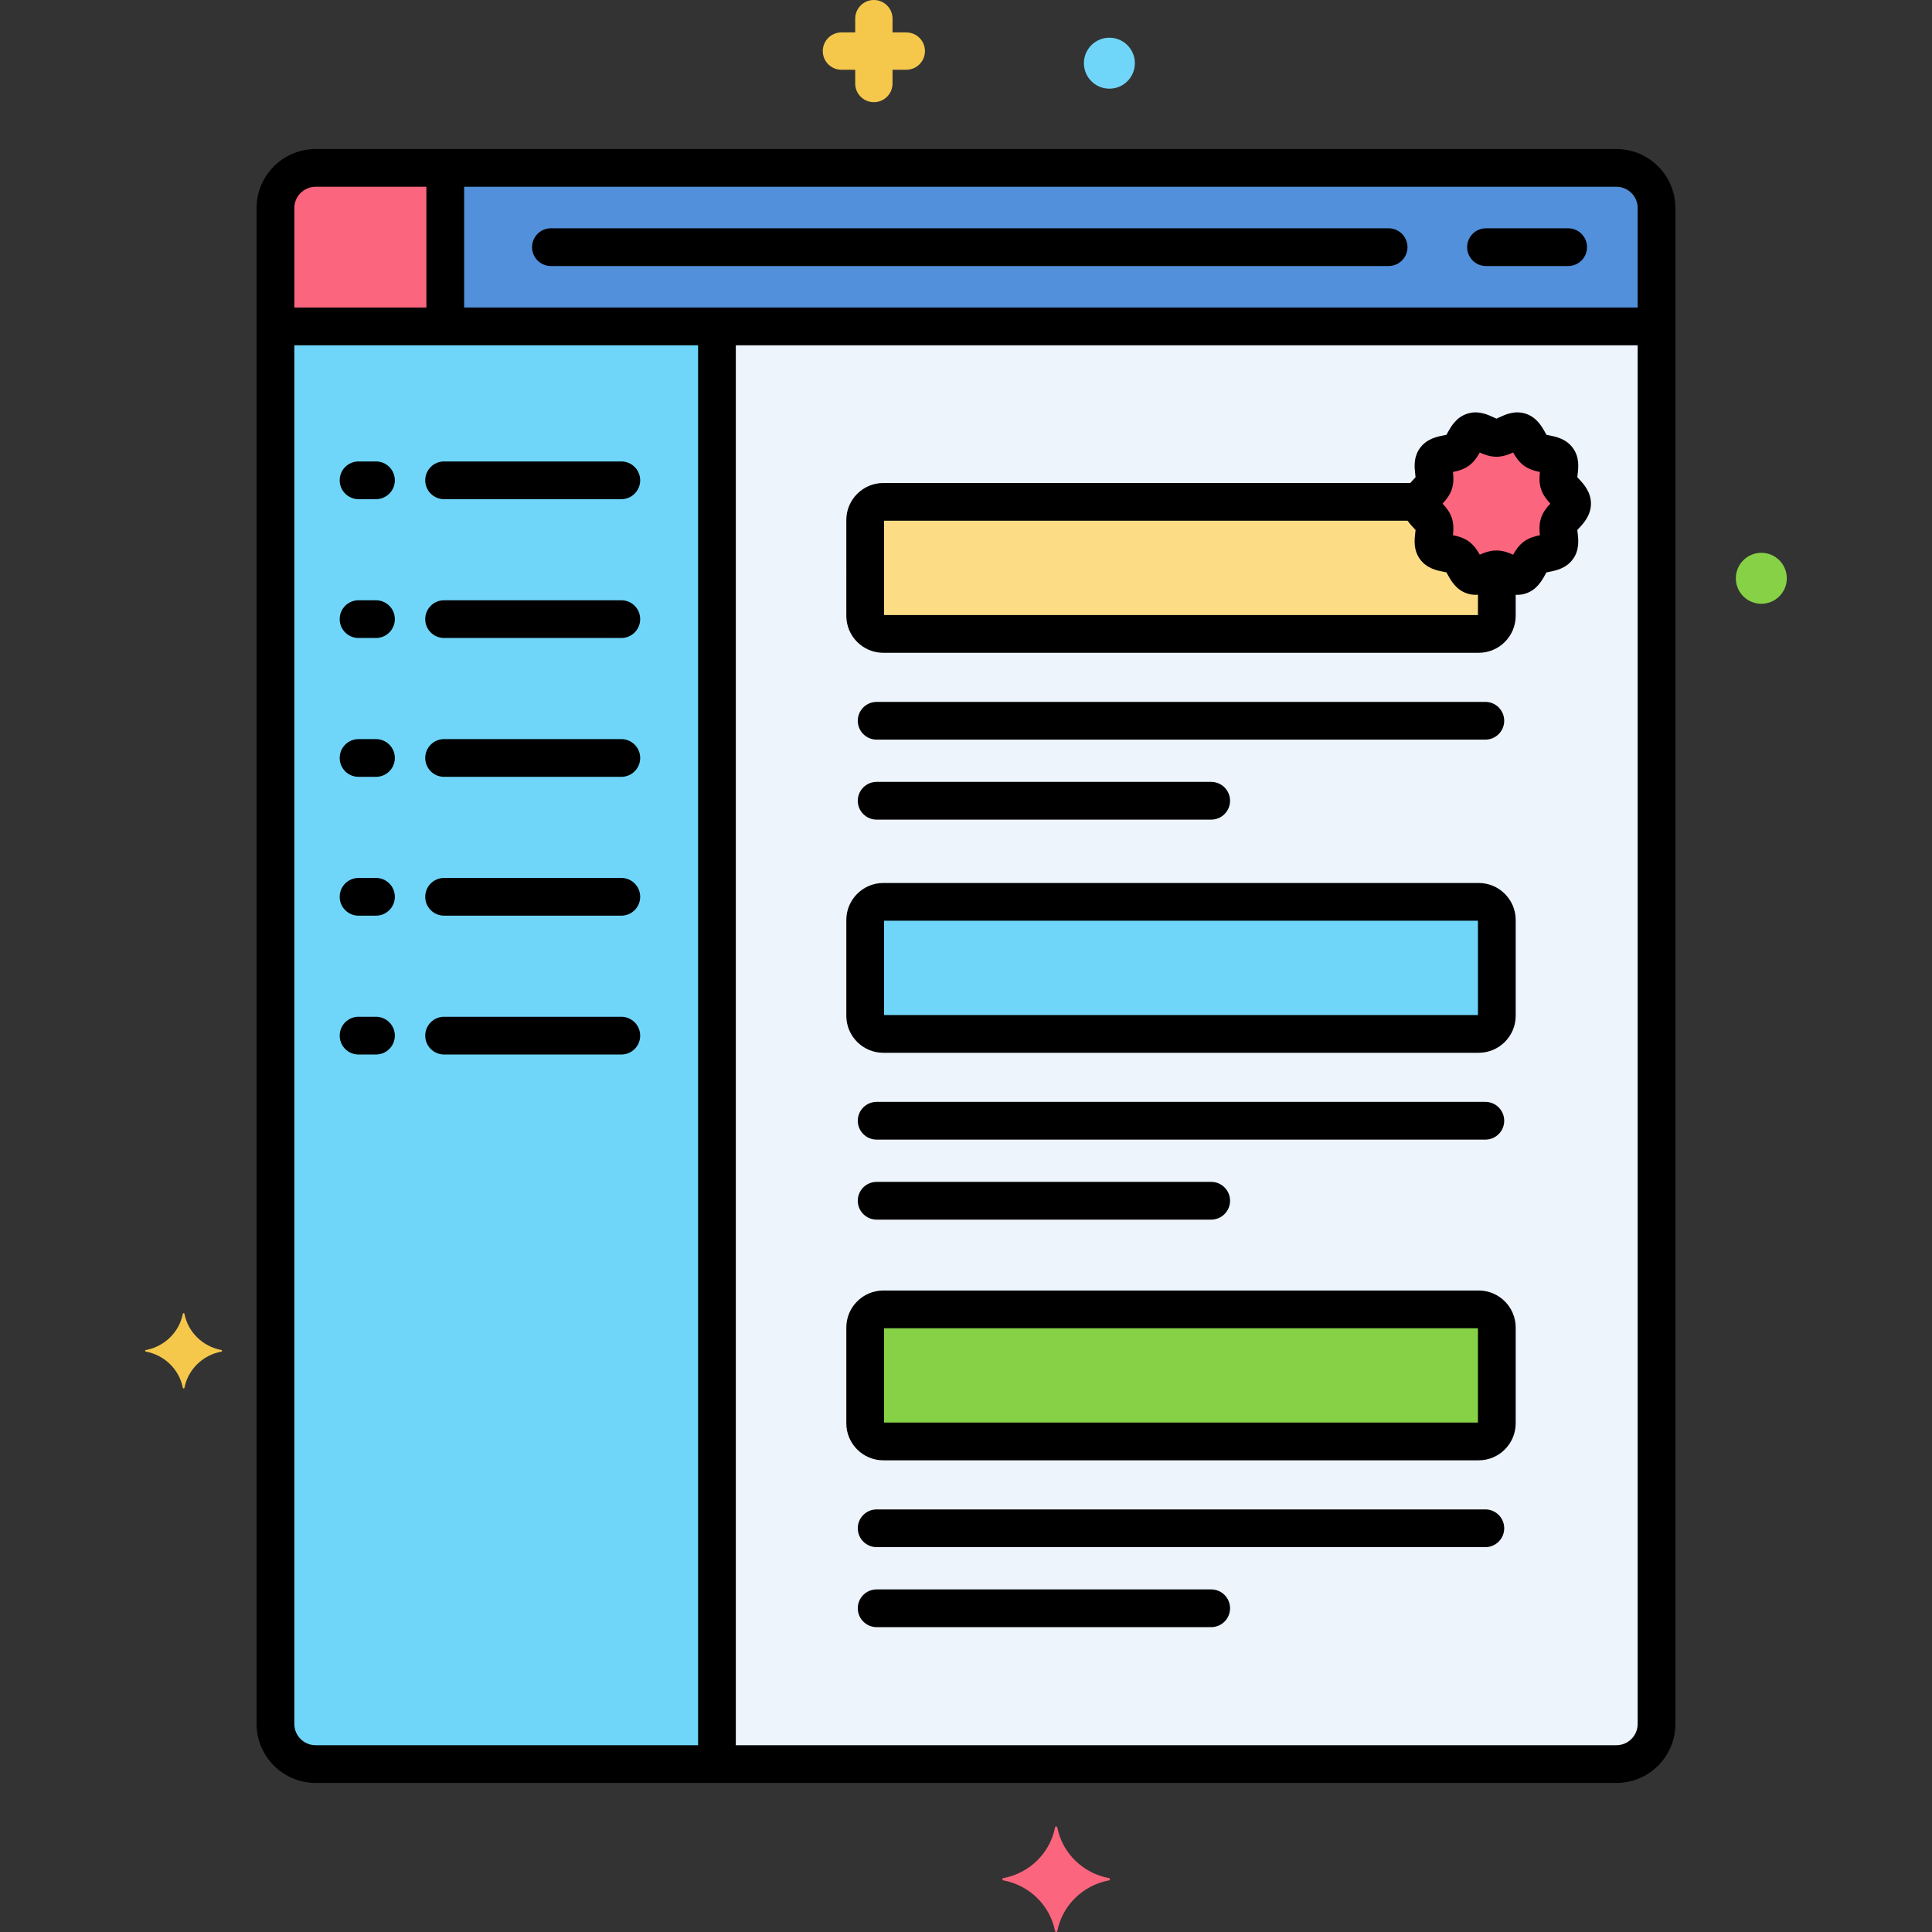 <?xml version="1.0" encoding="utf-8"?>
<!-- Generator: Adobe Illustrator 23.0.3, SVG Export Plug-In . SVG Version: 6.00 Build 0)  -->
<svg version="1.1" xmlns="http://www.w3.org/2000/svg" xmlns:xlink="http://www.w3.org/1999/xlink" x="0px" y="0px"
	 viewBox="0 0 256 256" style="enable-background:new 0 0 256 256;" xml:space="preserve">
<rect x="0" y="0" width="256" height="256" fill="#333333" stroke="none"/>
<style type="text/css">
	.st0{fill:#EDF4FC;}
	.st1{fill:#C7D7E5;}
	.st2{fill:#3A70BF;}
	.st3{fill:#5290DB;}
	.st4{fill:#FCDD86;}
	.st5{fill:#70D6F9;}
	.st6{fill:#F5C84C;}
	.st7{fill:#87D147;}
	.st8{fill:#FC657E;}
	.st9{fill:#9BE5F9;}
	.st10{fill:#DAE6F1;}
	.st11{fill:#F98FA6;}
	.st12{fill:#F9C1A8;}
	.st13{fill:#67ACEF;}
	.st14{fill:#FC8C48;}
	.st15{fill:#FCA265;}
	.st16{fill:#3CAADC;}
	.st17{fill:#818182;}
	.st18{fill:#8690FA;}
	.st19{fill:#9A4993;}
	.st20{fill:#B763B3;}
	.st21{fill:#414344;}
	.st22{fill:#EDB311;}
	.st23{fill:#EF4460;}
	.st24{fill:#29589F;}
	.st25{fill:#B2E26D;}
</style>
<g id="Layer_1">
</g>
<g id="Layer_2">
</g>
<g id="Layer_3">
</g>
<g id="Layer_4">
</g>
<g id="Layer_5">
</g>
<g id="Layer_6">
</g>
<g id="Layer_7">
</g>
<g id="Layer_8">
</g>
<g id="Layer_9">
</g>
<g id="Layer_10">
</g>
<g id="Layer_11">
</g>
<g id="Layer_12">
</g>
<g id="Layer_13">
</g>
<g id="Layer_14">
</g>
<g id="Layer_15">
</g>
<g id="Layer_16">
</g>
<g id="Layer_17">
</g>
<g id="Layer_18">
</g>
<g id="Layer_19">
</g>
<g id="Layer_20">
</g>
<g id="Layer_21">
</g>
<g id="Layer_22">
</g>
<g id="Layer_23">
</g>
<g id="Layer_24">
</g>
<g id="Layer_25">
</g>
<g id="Layer_26">
</g>
<g id="Layer_27">
</g>
<g id="Layer_28">
</g>
<g id="Layer_29">
</g>
<g id="Layer_30">
</g>
<g id="Layer_31">
</g>
<g id="Layer_32">
</g>
<g id="Layer_33">
</g>
<g id="Layer_34">
</g>
<g id="Layer_35">
</g>
<g id="Layer_36">
</g>
<g id="Layer_37">
</g>
<g id="Layer_38">
</g>
<g id="Layer_39">
</g>
<g id="Layer_40">
</g>
<g id="Layer_41">
</g>
<g id="Layer_42">
</g>
<g id="Layer_43">
</g>
<g id="Layer_44">
</g>
<g id="Layer_45">
</g>
<g id="Layer_46">
</g>
<g id="Layer_47">
</g>
<g id="Layer_48">
</g>
<g id="Layer_49">
</g>
<g id="Layer_50">
</g>
<g id="Layer_51">
</g>
<g id="Layer_52">
</g>
<g id="Layer_53">
</g>
<g id="Layer_54">
</g>
<g id="Layer_55">
</g>
<g id="Layer_56">
</g>
<g id="Layer_57">
</g>
<g id="Layer_58">
</g>
<g id="Layer_59">
</g>
<g id="Layer_60">
</g>
<g id="Layer_61">
</g>
<g id="Layer_62">
</g>
<g id="Layer_63">
</g>
<g id="Layer_64">
</g>
<g id="Layer_65">
</g>
<g id="Layer_66">
</g>
<g id="Layer_67">
</g>
<g id="Layer_68">
</g>
<g id="Layer_69">
</g>
<g id="Layer_70">
	<g>
		<g>
			<g>
				<path class="st0" d="M36.5,43.25v185.18c0,2.938,2.382,5.32,5.32,5.32H214.18c2.938,0,5.32-2.382,5.32-5.32V43.25H36.5z"/>
			</g>
		</g>
		<g>
			<g>
				<path class="st5" d="M95,43.25H36.5v185.18c0,2.938,2.382,5.32,5.32,5.32H95V43.25z"/>
			</g>
		</g>
		<g>
			<g>
				<path d="M214.181,236.25H41.819c-4.312,0-7.819-3.508-7.819-7.819V43.25c0-1.381,1.119-2.5,2.5-2.5s2.5,1.119,2.5,2.5v185.181
					c0,1.555,1.265,2.819,2.819,2.819h172.361c1.555,0,2.819-1.265,2.819-2.819V43.25c0-1.381,1.119-2.5,2.5-2.5s2.5,1.119,2.5,2.5
					v185.181C222,232.742,218.492,236.25,214.181,236.25z"/>
			</g>
		</g>
		<g>
			<g>
				<path class="st5" d="M195.931,119.5h-78.884c-1.329,0-2.406,1.077-2.406,2.406v12.688c0,1.329,1.077,2.406,2.406,2.406h78.884
					c1.329,0,2.406-1.077,2.406-2.406v-12.688C198.337,120.577,197.26,119.5,195.931,119.5z"/>
			</g>
		</g>
		<g>
			<g>
				<path class="st7" d="M195.931,173.5h-78.884c-1.329,0-2.406,1.077-2.406,2.406v12.688c0,1.329,1.077,2.406,2.406,2.406h78.884
					c1.329,0,2.406-1.077,2.406-2.406v-12.688C198.337,174.577,197.26,173.5,195.931,173.5z"/>
			</g>
		</g>
		<g>
			<g>
				<path class="st8" d="M208.31,66.73c0,1.01-1.442,1.78-1.738,2.692c-0.307,0.945,0.397,2.414-0.176,3.2
					c-0.578,0.794-2.196,0.576-2.991,1.154c-0.786,0.572-1.076,2.182-2.021,2.489c-0.912,0.296-2.088-0.826-3.098-0.826
					c-1.01,0-2.186,1.122-3.098,0.826c-0.945-0.307-1.234-1.916-2.021-2.489c-0.794-0.578-2.413-0.36-2.991-1.154
					c-0.572-0.786,0.131-2.255-0.176-3.2c-0.296-0.912-1.738-1.682-1.738-2.692s1.442-1.78,1.738-2.692
					c0.307-0.945-0.397-2.414,0.176-3.2c0.578-0.794,2.196-0.576,2.991-1.154c0.786-0.572,1.076-2.182,2.021-2.489
					c0.912-0.296,2.088,0.826,3.098,0.826c1.01,0,2.186-1.122,3.098-0.826c0.945,0.307,1.234,1.916,2.021,2.489
					c0.794,0.578,2.413,0.36,2.991,1.154c0.572,0.786-0.131,2.255,0.176,3.2C206.868,64.95,208.31,65.72,208.31,66.73z"/>
			</g>
		</g>
		<g>
			<g>
				<path class="st4" d="M198.287,75.439c-1.01,0-2.187,1.123-3.098,0.826c-0.945-0.307-1.234-1.916-2.021-2.489
					c-0.794-0.578-2.413-0.36-2.991-1.154c-0.573-0.786,0.131-2.255-0.176-3.2c-0.296-0.912-1.739-1.682-1.739-2.692
					c0-0.079,0.023-0.154,0.039-0.23h-71.255c-1.329,0-2.406,1.077-2.406,2.406v12.688c0,1.329,1.077,2.406,2.406,2.406h78.884
					c1.329,0,2.406-1.077,2.406-2.406v-6.149C198.32,75.445,198.303,75.439,198.287,75.439z"/>
			</g>
		</g>
		<g>
			<g>
				<path class="st3" d="M214.18,22.25H41.82c-2.938,0-5.32,2.382-5.32,5.32v15.68h183V27.57
					C219.5,24.632,217.118,22.25,214.18,22.25z"/>
			</g>
		</g>
		<g>
			<g>
				<path class="st8" d="M59,22.25H41.82c-2.938,0-5.32,2.382-5.32,5.32v15.68H59V22.25z"/>
			</g>
		</g>
		<g>
			<g>
				<circle class="st7" cx="233.384" cy="76.627" r="3.377"/>
			</g>
		</g>
		<g>
			<g>
				<path class="st8" d="M146.952,249.159c-3.464,0.645-6.194,3.319-6.852,6.713c-0.033,0.17-0.271,0.17-0.304,0
					c-0.659-3.393-3.388-6.068-6.852-6.713c-0.174-0.032-0.174-0.265,0-0.298c3.464-0.645,6.194-3.32,6.852-6.713
					c0.033-0.17,0.271-0.17,0.304,0c0.658,3.393,3.388,6.068,6.852,6.713C147.126,248.894,147.126,249.127,146.952,249.159z"/>
			</g>
		</g>
		<g>
			<g>
				<path class="st6" d="M120.089,9.242h-1.824v1.824c0,1.366-1.107,2.473-2.473,2.473s-2.473-1.107-2.473-2.473V9.242h-1.824
					c-1.366,0-2.473-1.107-2.473-2.473s1.107-2.473,2.473-2.473h1.824V2.473c0-1.366,1.107-2.473,2.473-2.473
					s2.473,1.107,2.473,2.473v1.824h1.824c1.366,0,2.473,1.107,2.473,2.473S121.454,9.242,120.089,9.242z"/>
			</g>
		</g>
		<g>
			<g>
				<circle class="st5" cx="147" cy="8.373" r="3.377"/>
			</g>
		</g>
		<g>
			<g>
				<path d="M219.5,45.75h-183c-1.381,0-2.5-1.119-2.5-2.5V27.569c0-4.312,3.508-7.819,7.819-7.819h172.361
					c4.312,0,7.819,3.508,7.819,7.819V43.25C222,44.631,220.881,45.75,219.5,45.75z M39,40.75h178V27.569
					c0-1.555-1.265-2.819-2.819-2.819H41.819c-1.555,0-2.819,1.265-2.819,2.819V40.75z"/>
			</g>
		</g>
		<g>
			<g>
				<path d="M184,35.25H73c-1.381,0-2.5-1.119-2.5-2.5s1.119-2.5,2.5-2.5h111c1.381,0,2.5,1.119,2.5,2.5S185.381,35.25,184,35.25z"
					/>
			</g>
		</g>
		<g>
			<g>
				<path d="M207.788,35.25h-10.885c-1.381,0-2.5-1.119-2.5-2.5s1.119-2.5,2.5-2.5h10.885c1.381,0,2.5,1.119,2.5,2.5
					S209.169,35.25,207.788,35.25z"/>
			</g>
		</g>
		<g>
			<g>
				<path d="M59,45.142c-1.381,0-2.5-1.119-2.5-2.5v-19.6c0-1.381,1.119-2.5,2.5-2.5s2.5,1.119,2.5,2.5v19.6
					C61.5,44.022,60.381,45.142,59,45.142z"/>
			</g>
		</g>
		<g>
			<g>
				<path d="M195.931,139.5h-78.884c-2.705,0-4.905-2.201-4.905-4.906v-12.688c0-2.705,2.2-4.906,4.905-4.906h78.884
					c2.705,0,4.906,2.201,4.906,4.906v12.688C200.837,137.299,198.636,139.5,195.931,139.5z M117.142,134.5h78.695V122h-78.695
					V134.5z M195.931,122h0.01H195.931z"/>
			</g>
		</g>
		<g>
			<g>
				<path d="M196.816,151.005h-80.654c-1.381,0-2.5-1.119-2.5-2.5s1.119-2.5,2.5-2.5h80.654c1.381,0,2.5,1.119,2.5,2.5
					S198.197,151.005,196.816,151.005z"/>
			</g>
		</g>
		<g>
			<g>
				<path d="M160.489,161.605h-44.327c-1.381,0-2.5-1.119-2.5-2.5s1.119-2.5,2.5-2.5h44.327c1.381,0,2.5,1.119,2.5,2.5
					S161.87,161.605,160.489,161.605z"/>
			</g>
		</g>
		<g>
			<g>
				<path d="M196.816,98.005h-80.654c-1.381,0-2.5-1.119-2.5-2.5s1.119-2.5,2.5-2.5h80.654c1.381,0,2.5,1.119,2.5,2.5
					S198.197,98.005,196.816,98.005z"/>
			</g>
		</g>
		<g>
			<g>
				<path d="M160.489,108.605h-44.327c-1.381,0-2.5-1.119-2.5-2.5s1.119-2.5,2.5-2.5h44.327c1.381,0,2.5,1.119,2.5,2.5
					S161.87,108.605,160.489,108.605z"/>
			</g>
		</g>
		<g>
			<g>
				<path d="M195.931,193.5h-78.884c-2.705,0-4.905-2.201-4.905-4.906v-12.688c0-2.705,2.2-4.906,4.905-4.906h78.884
					c2.705,0,4.906,2.201,4.906,4.906v12.688C200.837,191.299,198.636,193.5,195.931,193.5z M117.142,188.5h78.695V176h-78.695
					V188.5z M195.931,176h0.01H195.931z"/>
			</g>
		</g>
		<g>
			<g>
				<path d="M196.816,205.005h-80.654c-1.381,0-2.5-1.119-2.5-2.5s1.119-2.5,2.5-2.5h80.654c1.381,0,2.5,1.119,2.5,2.5
					S198.197,205.005,196.816,205.005z"/>
			</g>
		</g>
		<g>
			<g>
				<path d="M160.489,215.605h-44.327c-1.381,0-2.5-1.119-2.5-2.5s1.119-2.5,2.5-2.5h44.327c1.381,0,2.5,1.119,2.5,2.5
					S161.87,215.605,160.489,215.605z"/>
			</g>
		</g>
		<g>
			<g>
				<path d="M95,235.875c-1.381,0-2.5-1.119-2.5-2.5V43.938c0-1.381,1.119-2.5,2.5-2.5s2.5,1.119,2.5,2.5v189.437
					C97.5,234.756,96.381,235.875,95,235.875z"/>
			</g>
		</g>
		<g>
			<g>
				<path d="M82.328,66.143H58.844c-1.381,0-2.5-1.119-2.5-2.5s1.119-2.5,2.5-2.5h23.484c1.381,0,2.5,1.119,2.5,2.5
					S83.709,66.143,82.328,66.143z"/>
			</g>
		</g>
		<g>
			<g>
				<path d="M82.328,84.538H58.844c-1.381,0-2.5-1.119-2.5-2.5s1.119-2.5,2.5-2.5h23.484c1.381,0,2.5,1.119,2.5,2.5
					S83.709,84.538,82.328,84.538z"/>
			</g>
		</g>
		<g>
			<g>
				<path d="M82.328,102.935H58.844c-1.381,0-2.5-1.119-2.5-2.5s1.119-2.5,2.5-2.5h23.484c1.381,0,2.5,1.119,2.5,2.5
					S83.709,102.935,82.328,102.935z"/>
			</g>
		</g>
		<g>
			<g>
				<path d="M82.328,121.331H58.844c-1.381,0-2.5-1.119-2.5-2.5s1.119-2.5,2.5-2.5h23.484c1.381,0,2.5,1.119,2.5,2.5
					S83.709,121.331,82.328,121.331z"/>
			</g>
		</g>
		<g>
			<g>
				<path d="M82.328,139.728H58.844c-1.381,0-2.5-1.119-2.5-2.5s1.119-2.5,2.5-2.5h23.484c1.381,0,2.5,1.119,2.5,2.5
					S83.709,139.728,82.328,139.728z"/>
			</g>
		</g>
		<g>
			<g>
				<path d="M49.818,66.143H47.51c-1.381,0-2.5-1.119-2.5-2.5s1.119-2.5,2.5-2.5h2.309c1.381,0,2.5,1.119,2.5,2.5
					S51.199,66.143,49.818,66.143z"/>
			</g>
		</g>
		<g>
			<g>
				<path d="M49.818,84.538H47.51c-1.381,0-2.5-1.119-2.5-2.5s1.119-2.5,2.5-2.5h2.309c1.381,0,2.5,1.119,2.5,2.5
					S51.199,84.538,49.818,84.538z"/>
			</g>
		</g>
		<g>
			<g>
				<path d="M49.818,102.935H47.51c-1.381,0-2.5-1.119-2.5-2.5s1.119-2.5,2.5-2.5h2.309c1.381,0,2.5,1.119,2.5,2.5
					S51.199,102.935,49.818,102.935z"/>
			</g>
		</g>
		<g>
			<g>
				<path d="M49.818,121.331H47.51c-1.381,0-2.5-1.119-2.5-2.5s1.119-2.5,2.5-2.5h2.309c1.381,0,2.5,1.119,2.5,2.5
					S51.199,121.331,49.818,121.331z"/>
			</g>
		</g>
		<g>
			<g>
				<path d="M49.818,139.728H47.51c-1.381,0-2.5-1.119-2.5-2.5s1.119-2.5,2.5-2.5h2.309c1.381,0,2.5,1.119,2.5,2.5
					S51.199,139.728,49.818,139.728z"/>
			</g>
		</g>
		<g>
			<g>
				<path d="M195.517,78.817c-0.35,0-0.718-0.05-1.1-0.174c-1.469-0.477-2.146-1.696-2.593-2.504
					c-0.048-0.087-0.11-0.198-0.166-0.294c-0.111-0.025-0.241-0.051-0.343-0.07c-0.899-0.177-2.259-0.444-3.159-1.681
					c-0.896-1.233-0.733-2.604-0.625-3.51c0.012-0.105,0.028-0.241,0.039-0.357c-0.071-0.08-0.154-0.169-0.219-0.238
					c-0.595-0.637-1.589-1.702-1.589-3.259c0-1.558,0.995-2.623,1.589-3.26c0.065-0.069,0.147-0.158,0.219-0.237
					c-0.011-0.117-0.027-0.253-0.039-0.358c-0.108-0.906-0.271-2.277,0.624-3.509c0.9-1.237,2.261-1.504,3.161-1.681
					c0.101-0.021,0.23-0.046,0.342-0.07c0.056-0.096,0.118-0.207,0.166-0.295c0.447-0.807,1.123-2.025,2.591-2.503
					c1.438-0.468,2.684,0.108,3.507,0.489c0.107,0.05,0.248,0.115,0.364,0.164c0.116-0.049,0.258-0.114,0.365-0.164
					c0.824-0.38,2.068-0.957,3.505-0.49c1.47,0.479,2.146,1.697,2.593,2.504c0.048,0.088,0.11,0.199,0.166,0.295
					c0.111,0.024,0.241,0.05,0.342,0.07c0.9,0.177,2.261,0.443,3.161,1.682c0.896,1.231,0.732,2.603,0.624,3.51
					c-0.013,0.105-0.028,0.24-0.039,0.356c0.07,0.079,0.153,0.167,0.218,0.236c0.595,0.637,1.59,1.703,1.59,3.261
					c0,1.557-0.995,2.623-1.589,3.26c-0.065,0.069-0.147,0.157-0.219,0.237c0.011,0.116,0.026,0.251,0.039,0.355
					c0.108,0.907,0.272,2.278-0.623,3.51c-0.902,1.238-2.262,1.506-3.161,1.683c-0.102,0.02-0.231,0.045-0.343,0.07
					c-0.056,0.096-0.118,0.207-0.166,0.294c-0.447,0.808-1.124,2.027-2.593,2.504c-1.438,0.467-2.681-0.108-3.504-0.489
					c-0.108-0.05-0.249-0.115-0.366-0.165c-0.116,0.05-0.257,0.114-0.364,0.164C197.316,78.434,196.484,78.817,195.517,78.817z
					 M198.286,72.939c0.87,0,1.623,0.295,2.211,0.56c0.313-0.554,0.74-1.235,1.437-1.743c0.702-0.511,1.486-0.709,2.113-0.838
					c-0.07-0.637-0.121-1.442,0.146-2.268c0.271-0.831,0.799-1.451,1.231-1.92c-0.433-0.469-0.961-1.089-1.23-1.919
					c-0.269-0.826-0.218-1.632-0.147-2.27c-0.627-0.128-1.41-0.326-2.112-0.837c-0.697-0.508-1.125-1.189-1.438-1.744
					c-0.587,0.266-1.34,0.561-2.21,0.561s-1.622-0.295-2.21-0.56c-0.313,0.554-0.74,1.235-1.437,1.743
					c-0.703,0.511-1.486,0.709-2.114,0.838c0.07,0.637,0.121,1.443-0.147,2.269c-0.269,0.829-0.797,1.449-1.229,1.919
					c0.433,0.469,0.961,1.09,1.23,1.921c0.269,0.823,0.217,1.629,0.146,2.267c0.628,0.129,1.411,0.327,2.113,0.838
					c0.697,0.508,1.125,1.189,1.438,1.743C196.664,73.234,197.416,72.939,198.286,72.939z M204.129,71.744L204.129,71.744
					L204.129,71.744z M191.72,70.742L191.72,70.742L191.72,70.742z M204.854,70.742L204.854,70.742L204.854,70.742z M205.949,67.319
					h0.011H205.949z M204.854,62.719L204.854,62.719L204.854,62.719z M191.72,62.719L191.72,62.719L191.72,62.719z M204.129,61.717
					L204.129,61.717L204.129,61.717z M200.081,59.248L200.081,59.248L200.081,59.248z"/>
			</g>
		</g>
		<g>
			<g>
				<path d="M195.931,86.5h-78.884c-2.705,0-4.905-2.201-4.905-4.906V68.906c0-2.705,2.2-4.906,4.905-4.906h71.048
					c1.381,0,2.5,1.119,2.5,2.5s-1.119,2.5-2.5,2.5h-70.953v12.5h78.695v-5.708c0-1.381,1.119-2.5,2.5-2.5s2.5,1.119,2.5,2.5v5.802
					C200.837,84.299,198.636,86.5,195.931,86.5z"/>
			</g>
		</g>
		<g>
			<g>
				<path class="st6" d="M29.332,178.883c-2.473-0.46-4.421-2.37-4.891-4.792c-0.024-0.122-0.193-0.122-0.217,0
					c-0.47,2.422-2.419,4.331-4.892,4.792c-0.124,0.023-0.124,0.189,0,0.213c2.473,0.461,4.421,2.37,4.892,4.792
					c0.024,0.122,0.193,0.122,0.217,0c0.47-2.422,2.419-4.331,4.891-4.792C29.456,179.073,29.456,178.906,29.332,178.883z"/>
			</g>
		</g>
	</g>
</g>
<g id="Layer_71">
</g>
<g id="Layer_72">
</g>
<g id="Layer_73">
</g>
<g id="Layer_74">
</g>
<g id="Layer_75">
</g>
<g id="Layer_76">
</g>
<g id="Layer_77">
</g>
<g id="Layer_78">
</g>
<g id="Layer_79">
</g>
<g id="Layer_80">
</g>
<g id="Layer_81">
</g>
<g id="Layer_82">
</g>
<g id="Layer_83">
</g>
<g id="Layer_84">
</g>
<g id="Layer_85">
</g>
</svg>
